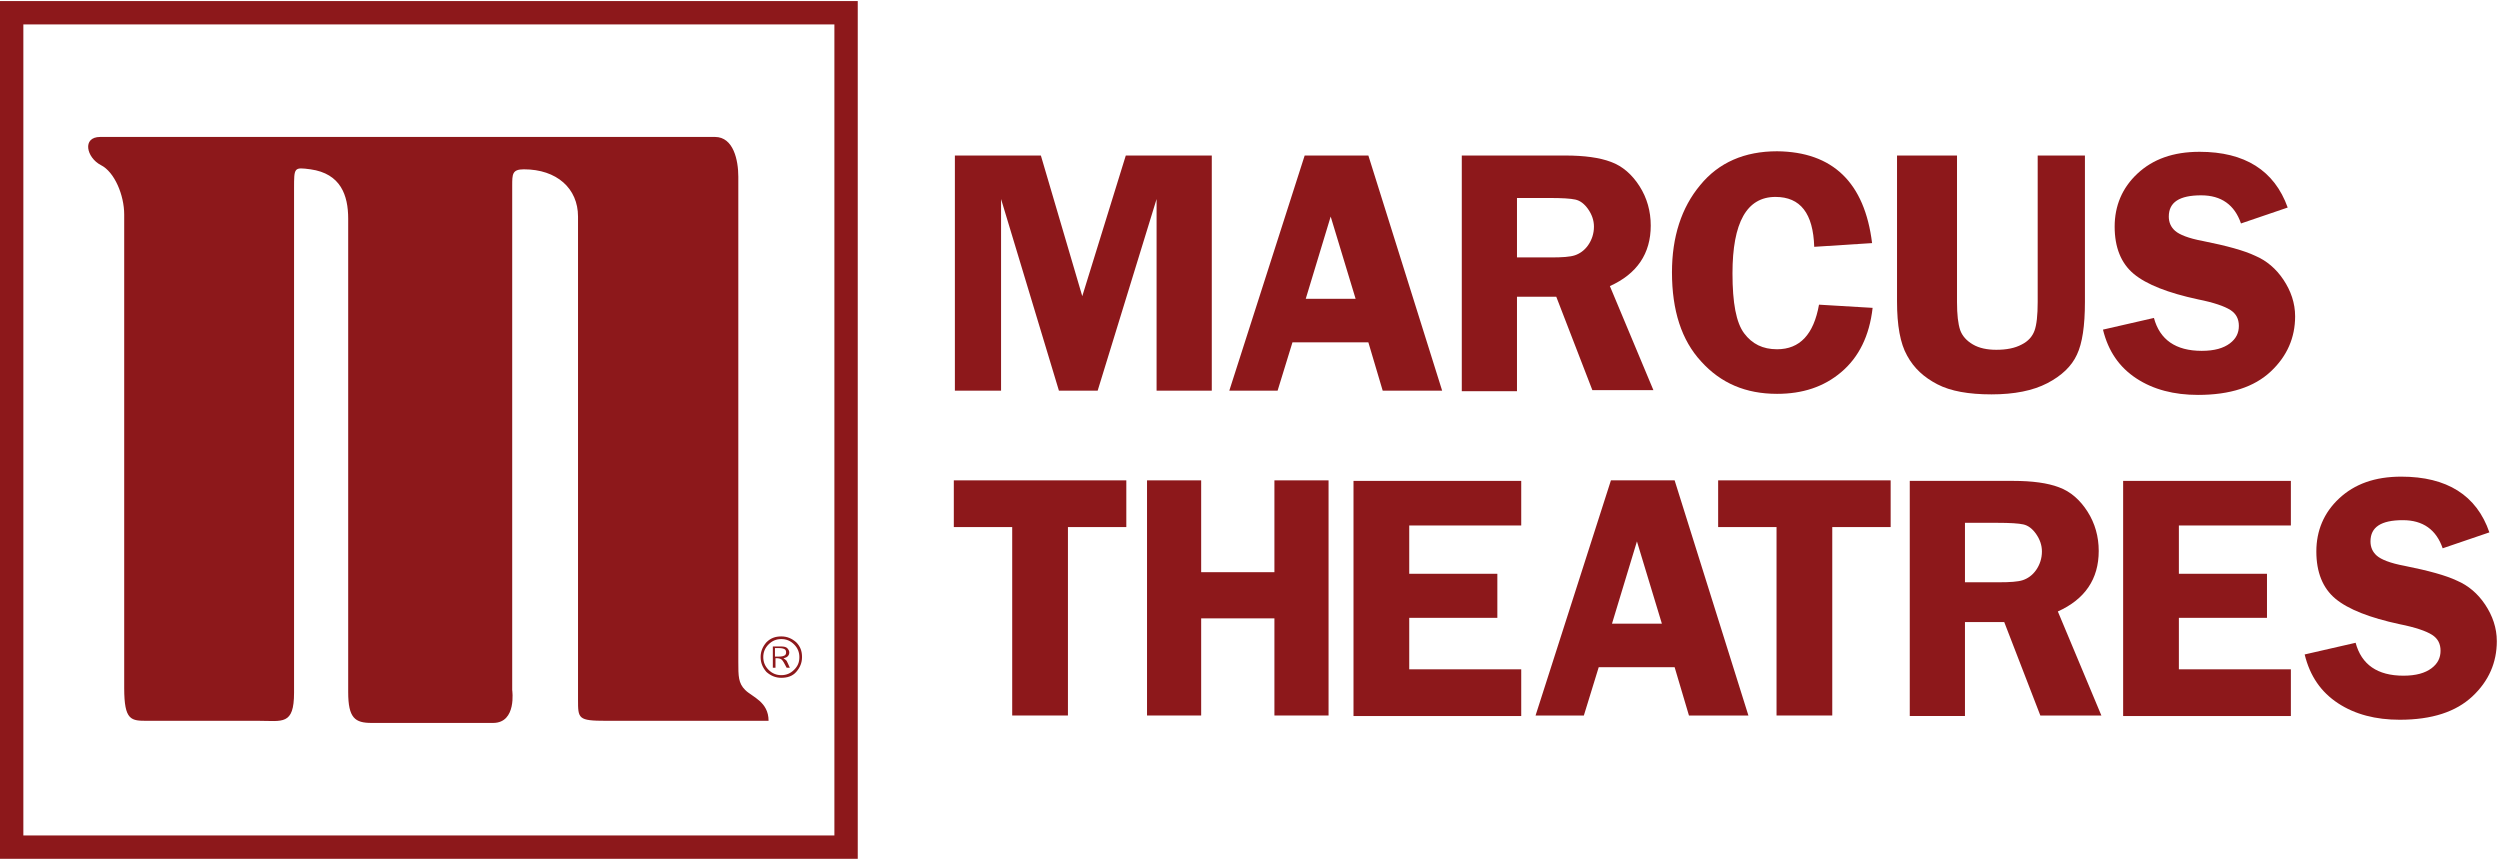 <?xml version="1.0" encoding="UTF-8"?> <svg xmlns="http://www.w3.org/2000/svg" width="471" height="162" viewBox="0 0 471 162" fill="none"><path d="M199.5 73.6L188.6 37.5V73.6H179.9V29.3H196.1L203.9 55.8L212.1 29.3H228.3V73.6H217.9V37.5L206.8 73.6H199.5Z" fill="#8D181B"></path><path d="M257.8 29.3L271.7 73.6H260.5L257.8 64.5H243.5L240.7 73.6H231.6L245.8 29.3H257.8ZM246 56.3H255.4L250.7 40.8L246 56.3Z" fill="#8D181B"></path><path d="M285.8 56.1V73.7H275.4V29.3H294.9C298.5 29.3 301.4 29.7 303.5 30.5C305.7 31.3 307.5 32.9 308.9 35.1C310.3 37.3 311 39.8 311 42.5C311 47.8 308.4 51.6 303.3 53.9L311.5 73.5H300L293.2 55.9H285.8V56.1ZM285.8 37.2V48.5H292.2C294.3 48.5 295.8 48.4 296.7 48.1C297.6 47.8 298.5 47.2 299.2 46.2C299.9 45.2 300.3 44 300.3 42.7C300.3 41.5 299.9 40.4 299.2 39.4C298.5 38.4 297.7 37.8 296.8 37.6C295.9 37.4 294.3 37.3 291.9 37.3H285.8V37.2Z" fill="#8D181B"></path><path d="M352.7 45.8L341.8 46.5C341.6 40.2 339.2 37.1 334.5 37.1C329.1 37.1 326.4 41.9 326.4 51.5C326.4 57.1 327.1 60.8 328.6 62.8C330.1 64.8 332.1 65.8 334.8 65.8C339.1 65.8 341.7 63 342.7 57.4L352.8 58C352.2 63.3 350.2 67.3 346.9 70.1C343.6 72.9 339.6 74.2 334.8 74.2C328.9 74.2 324.2 72.2 320.5 68.1C316.8 64.1 315 58.5 315 51.3C315 44.6 316.8 39.1 320.3 34.9C323.8 30.6 328.7 28.5 334.8 28.5C345.3 28.6 351.3 34.4 352.7 45.8Z" fill="#8D181B"></path><path d="M392.8 29.3V56.9C392.8 61.4 392.3 64.7 391.3 66.8C390.3 69 388.4 70.8 385.7 72.2C383 73.6 379.5 74.3 375.2 74.3C370.9 74.3 367.5 73.7 365 72.4C362.5 71.1 360.6 69.4 359.3 67C358 64.7 357.4 61.3 357.4 56.8V29.3H368.7V56.9C368.7 59.3 368.9 61 369.3 62.2C369.7 63.3 370.5 64.2 371.7 64.9C372.9 65.6 374.4 65.9 376.1 65.9C378 65.9 379.6 65.6 380.9 64.9C382.1 64.3 382.9 63.4 383.3 62.3C383.7 61.2 383.9 59.4 383.9 56.9V29.3H392.8Z" fill="#8D181B"></path><path d="M431.001 39.1L422.201 42.1C421.001 38.6 418.501 36.8 414.701 36.8C410.601 36.8 408.601 38.1 408.601 40.8C408.601 41.9 409.001 42.8 409.801 43.5C410.601 44.2 412.301 44.9 415.001 45.4C419.501 46.3 422.801 47.2 424.901 48.2C427.001 49.1 428.801 50.6 430.201 52.7C431.601 54.8 432.401 57.1 432.401 59.6C432.401 63.6 430.901 67.1 427.801 70C424.701 72.9 420.201 74.4 414.101 74.4C409.601 74.4 405.701 73.4 402.501 71.3C399.301 69.2 397.201 66.2 396.201 62.1L405.801 59.9C406.901 64 409.901 66.1 414.801 66.1C417.201 66.1 418.901 65.6 420.101 64.7C421.301 63.8 421.801 62.7 421.801 61.4C421.801 60.1 421.301 59.1 420.201 58.4C419.101 57.7 417.101 57 414.101 56.4C408.501 55.2 404.401 53.6 402.001 51.6C399.601 49.6 398.401 46.6 398.401 42.7C398.401 38.8 399.801 35.4 402.701 32.7C405.601 30 409.401 28.6 414.401 28.6C422.901 28.6 428.501 32.1 431.001 39.1Z" fill="#8D181B"></path><path d="M212.199 90.5V99.3H201.199V134.8H190.699V99.3H179.699V90.5H212.199Z" fill="#8D181B"></path><path d="M250.3 90.5V134.8H240.1V116.5H226.3V134.8H216.1V90.5H226.3V107.8H240.1V90.5H250.3Z" fill="#8D181B"></path><path d="M286.6 99H265.5V108.1H282.1V116.4H265.5V126.1H286.6V134.9H255V90.6H286.6V99Z" fill="#8D181B"></path><path d="M315.499 90.5L329.399 134.8H318.199L315.499 125.7H301.199L298.399 134.8H289.299L303.499 90.5H315.499ZM303.699 117.5H313.099L308.399 102L303.699 117.5Z" fill="#8D181B"></path><path d="M356.199 90.5V99.3H345.199V134.8H334.699V99.3H323.699V90.5H356.199Z" fill="#8D181B"></path><path d="M370.199 117.3V134.9H359.799V90.6H379.299C382.899 90.6 385.799 91 387.899 91.8C390.099 92.6 391.899 94.2 393.299 96.4C394.699 98.6 395.399 101.1 395.399 103.8C395.399 109.1 392.799 112.9 387.699 115.2L395.899 134.8H384.399L377.599 117.2H370.199V117.3ZM370.199 98.4V109.7H376.599C378.699 109.7 380.199 109.6 381.099 109.3C381.999 109 382.899 108.4 383.599 107.4C384.299 106.4 384.699 105.2 384.699 103.9C384.699 102.7 384.299 101.6 383.599 100.6C382.899 99.6 382.099 99 381.199 98.8C380.299 98.6 378.699 98.5 376.299 98.5H370.199V98.4Z" fill="#8D181B"></path><path d="M431.6 99H410.5V108.1H427.1V116.4H410.5V126.1H431.6V134.9H400V90.6H431.6V99Z" fill="#8D181B"></path><path d="M468.999 100.3L460.199 103.3C458.999 99.8 456.499 98 452.699 98C448.599 98 446.599 99.3 446.599 102C446.599 103.1 446.999 104 447.799 104.7C448.599 105.4 450.299 106.1 452.999 106.6C457.499 107.5 460.799 108.4 462.899 109.4C464.999 110.3 466.799 111.8 468.199 113.9C469.599 116 470.399 118.3 470.399 120.8C470.399 124.8 468.899 128.3 465.799 131.2C462.699 134.1 458.199 135.6 452.099 135.6C447.599 135.6 443.699 134.6 440.499 132.5C437.299 130.4 435.199 127.4 434.199 123.3L443.799 121.1C444.899 125.2 447.899 127.3 452.799 127.3C455.199 127.3 456.899 126.8 458.099 125.9C459.299 125 459.799 123.9 459.799 122.6C459.799 121.3 459.299 120.3 458.199 119.6C457.099 118.9 455.099 118.2 452.099 117.6C446.499 116.4 442.399 114.8 439.999 112.8C437.599 110.8 436.399 107.8 436.399 103.9C436.399 100 437.799 96.6 440.699 93.9C443.599 91.2 447.399 89.8 452.399 89.8C460.999 89.8 466.599 93.3 468.999 100.3Z" fill="#8D181B"></path><path d="M161.5 161.8H0V0.2H161.6V161.8H161.5ZM4.4 157.4H157.2V4.6H4.4V157.4Z" fill="#8D181B"></path><path d="M18.899 25.8H134.699C138.199 25.8 139.099 30.2 139.099 33.3C139.099 37.7 139.099 124.7 139.099 124.7C139.099 127.4 139.099 128.7 140.399 130C141.699 131.3 144.799 132.2 144.799 135.8H114.199C108.899 135.8 108.899 135.4 108.899 131.8C108.899 128.3 108.899 40.8 108.899 40.8C108.899 35.5 104.899 31.9 98.699 31.9C96.499 31.9 96.499 32.8 96.499 35C96.499 37.2 96.499 130 96.499 130C96.499 130 97.399 136.2 92.899 136.2H69.999C66.899 136.2 65.599 135.3 65.599 130.4C65.599 125.5 65.599 41.2 65.599 41.2C65.599 36.8 64.199 32.7 58.499 31.9C55.399 31.5 55.399 31.5 55.399 35.5C55.399 39.5 55.399 130.5 55.399 130.5C55.399 136.7 53.199 135.8 48.699 135.8C44.299 135.8 27.799 135.8 27.799 135.8C24.699 135.8 23.399 135.8 23.399 129.6C23.399 124.7 23.399 40.4 23.399 40.4C23.399 36.8 21.599 32.4 18.999 31.1C16.299 29.7 15.399 25.8 18.899 25.8Z" fill="#8D181B"></path><path d="M143.301 123.8C143.301 122.7 143.701 121.8 144.401 121C145.201 120.2 146.101 119.9 147.201 119.9C148.301 119.9 149.201 120.3 150.001 121C150.801 121.8 151.101 122.7 151.101 123.8C151.101 124.9 150.701 125.8 150.001 126.6C149.301 127.4 148.301 127.7 147.201 127.7C146.101 127.7 145.201 127.3 144.401 126.6C143.701 125.8 143.301 124.9 143.301 123.8ZM150.601 123.8C150.601 122.9 150.301 122.1 149.601 121.4C148.901 120.7 148.101 120.4 147.201 120.4C146.301 120.4 145.501 120.7 144.801 121.4C144.101 122.1 143.801 122.9 143.801 123.8C143.801 124.7 144.101 125.5 144.801 126.2C145.501 126.9 146.301 127.2 147.201 127.2C148.101 127.2 148.901 126.9 149.601 126.2C150.301 125.5 150.601 124.8 150.601 123.8ZM145.601 121.8H147.301C147.701 121.8 148.101 121.9 148.301 122.1C148.501 122.3 148.701 122.6 148.701 122.9C148.701 123.5 148.301 123.9 147.601 124C147.901 124.2 148.101 124.4 148.201 124.5C148.301 124.7 148.501 125.1 148.801 125.8H148.201C147.801 125 147.501 124.5 147.301 124.3C147.101 124.1 146.701 124 146.301 124H146.101V125.8H145.601V121.8ZM146.101 123.7H146.801C147.301 123.7 147.601 123.6 147.801 123.5C148.001 123.4 148.101 123.2 148.101 122.9C148.101 122.6 148.001 122.4 147.801 122.3C147.601 122.2 147.301 122.1 146.801 122.1H146.001V123.7H146.101Z" fill="#8D181B"></path></svg> 